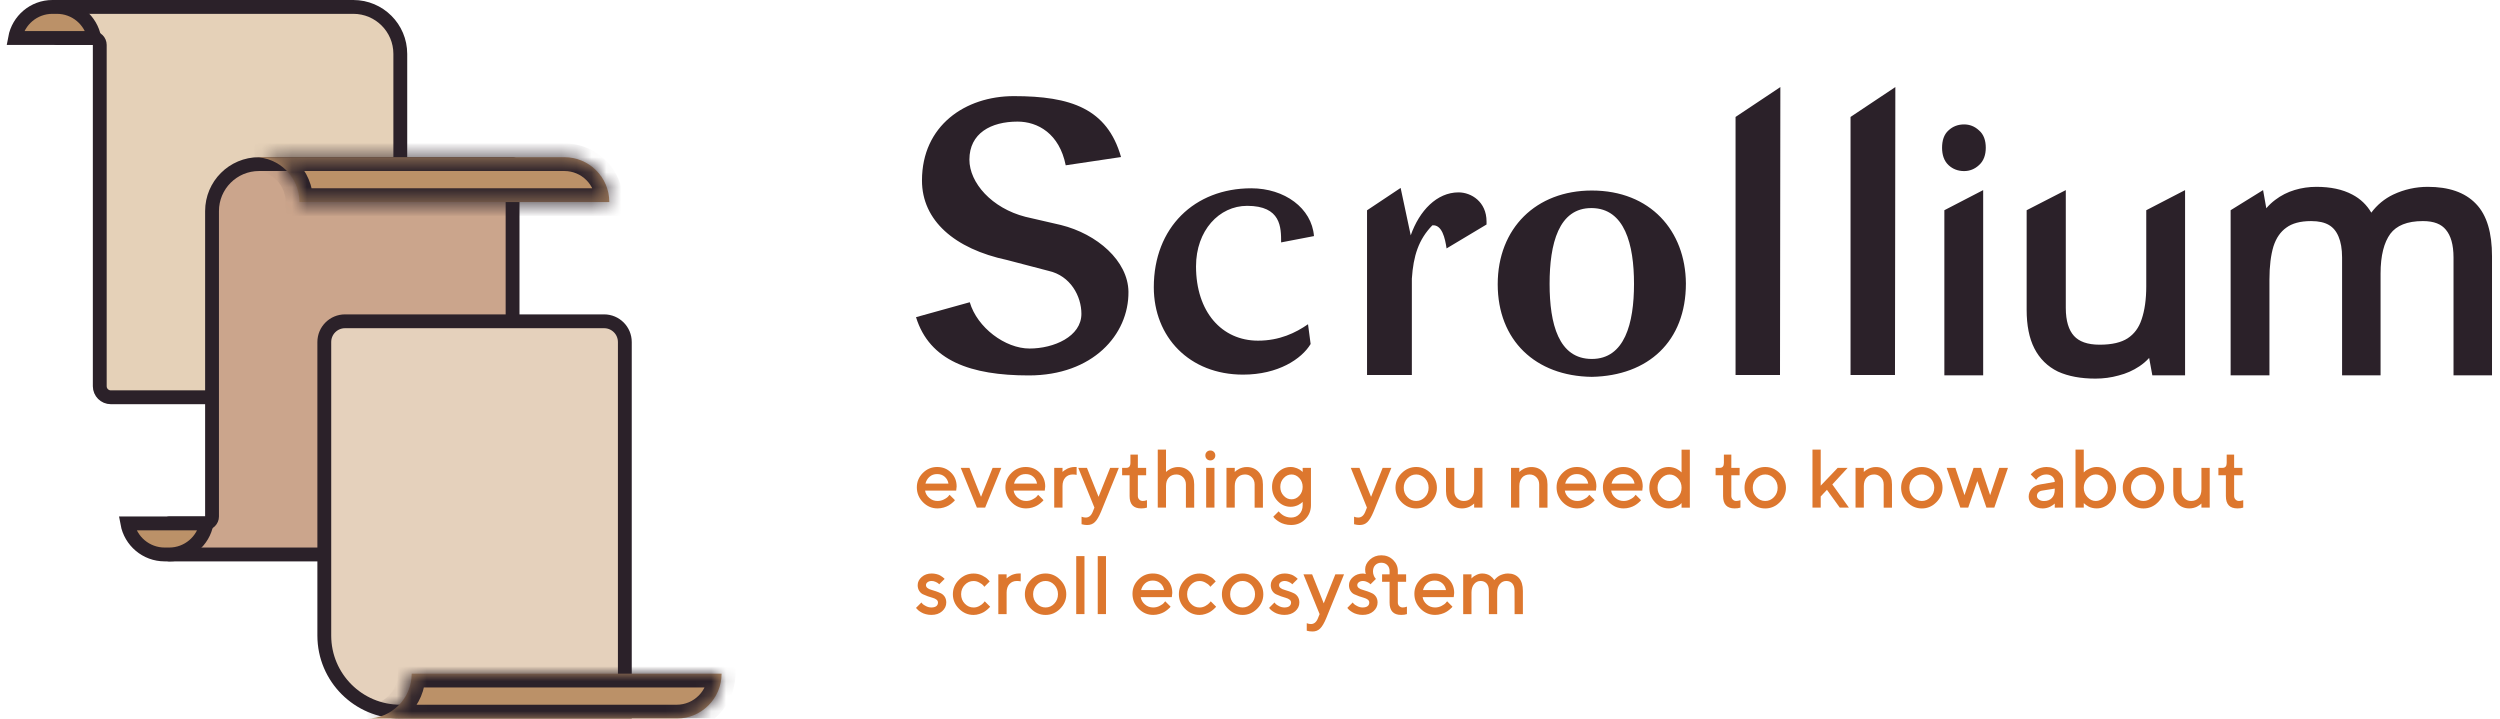 <?xml version="1.0" encoding="UTF-8"?> <svg xmlns="http://www.w3.org/2000/svg" width="167" height="48" viewBox="0 0 167 48" fill="none"> <path d="M6.664 3C6.664 2.745 6.457 2.538 6.202 2.538H3.814V0.462H23.602C25.335 0.462 26.74 1.867 26.74 3.6V25.8C26.74 26.208 26.409 26.538 26.002 26.538H7.402C6.994 26.538 6.664 26.208 6.664 25.8V3Z" fill="#E5D1B8" stroke="#2B2129" stroke-width="0.924" stroke-linejoin="round"></path> <path d="M3.502 0.462H3.802C5.046 0.462 6.081 1.357 6.298 2.538H1.006C1.223 1.357 2.258 0.462 3.502 0.462Z" fill="#BB9168" stroke="#2B2129" stroke-width="0.924"></path> <path d="M13.702 34.962C13.957 34.962 14.164 34.755 14.164 34.5V14.1C14.164 12.367 15.569 10.962 17.302 10.962H34.24V33.9C34.24 35.633 32.835 37.038 31.102 37.038H11.313V34.962H13.702Z" fill="#CBA58C" stroke="#2B2129" stroke-width="0.924" stroke-linejoin="round"></path> <path d="M11.002 37.038H11.302C12.546 37.038 13.581 36.143 13.798 34.962H8.506C8.723 36.143 9.758 37.038 11.002 37.038Z" fill="#BB9168" stroke="#2B2129" stroke-width="0.924"></path> <mask id="path-5-inside-1_444_207" fill="white"> <path fill-rule="evenodd" clip-rule="evenodd" d="M17.002 10.5C18.659 10.5 20.002 11.843 20.002 13.5H40.702C40.702 11.843 39.359 10.5 37.702 10.5H17.002Z"></path> </mask> <path fill-rule="evenodd" clip-rule="evenodd" d="M17.002 10.5C18.659 10.5 20.002 11.843 20.002 13.5H40.702C40.702 11.843 39.359 10.5 37.702 10.5H17.002Z" fill="#BB9168"></path> <path d="M20.002 13.5V14.424H19.078V13.5H20.002ZM40.702 13.5H41.626V14.424H40.702V13.5ZM19.078 13.5C19.078 12.353 18.148 11.424 17.002 11.424V9.576C19.169 9.576 20.926 11.333 20.926 13.5H19.078ZM20.002 12.576H40.702V14.424H20.002V12.576ZM39.778 13.5C39.778 12.353 38.849 11.424 37.702 11.424V9.576C39.869 9.576 41.626 11.333 41.626 13.5H39.778ZM37.702 11.424H17.002V9.576H37.702V11.424Z" fill="#2B2129" mask="url(#path-5-inside-1_444_207)"></path> <path d="M23.049 21.462H40.353C41.119 21.462 41.739 22.082 41.739 22.848V47.538H26.745C23.938 47.538 21.663 45.263 21.663 42.456V22.848C21.663 22.082 22.284 21.462 23.049 21.462Z" fill="#E5D1BC" stroke="#2B2129" stroke-width="0.924"></path> <mask id="path-8-inside-2_444_207" fill="white"> <path fill-rule="evenodd" clip-rule="evenodd" d="M24.502 48C26.159 48 27.502 46.657 27.502 45H48.202C48.202 46.657 46.859 48 45.202 48H24.502Z"></path> </mask> <path fill-rule="evenodd" clip-rule="evenodd" d="M24.502 48C26.159 48 27.502 46.657 27.502 45H48.202C48.202 46.657 46.859 48 45.202 48H24.502Z" fill="#BB9168"></path> <path d="M27.502 45V44.076H26.578V45H27.502ZM48.202 45H49.126V44.076H48.202V45ZM26.578 45C26.578 46.147 25.648 47.076 24.502 47.076V48.924C26.669 48.924 28.426 47.167 28.426 45H26.578ZM27.502 45.924H48.202V44.076H27.502V45.924ZM47.278 45C47.278 46.147 46.349 47.076 45.202 47.076V48.924C47.369 48.924 49.126 47.167 49.126 45H47.278ZM45.202 47.076H24.502V48.924H45.202V47.076Z" fill="#2B2129" mask="url(#path-8-inside-2_444_207)"></path> <path fill-rule="evenodd" clip-rule="evenodd" d="M115.935 7.812L118.928 5.816L118.904 25.05H115.935V7.812ZM74.884 10.491L71.19 11.042C70.768 8.922 69.319 8.123 67.973 8.123C66.201 8.123 64.756 8.897 64.756 10.665C64.756 12.21 66.25 13.907 68.499 14.483L70.867 15.03C73.285 15.63 75.356 17.423 75.381 19.493C75.406 22.363 72.987 25.079 68.722 25.079C64.855 25.079 62.089 24.106 61.19 21.187L64.78 20.189C65.277 21.887 67.149 23.282 68.772 23.282C70.395 23.282 72.238 22.483 72.238 20.963C72.238 19.791 71.513 18.421 70.043 18.094L67.273 17.369C63.758 16.619 61.588 14.727 61.588 12.056C61.588 8.388 64.482 6.421 67.725 6.421C71.517 6.421 73.96 7.245 74.884 10.487V10.491ZM131.201 11.428C131.578 11.428 131.912 11.293 132.19 11.036C132.515 10.75 132.65 10.339 132.65 9.87C132.65 9.394 132.519 8.976 132.186 8.7C131.909 8.444 131.576 8.311 131.201 8.311C130.805 8.311 130.453 8.44 130.169 8.703C129.851 8.981 129.73 9.398 129.73 9.87C129.73 10.335 129.856 10.744 130.164 11.032C130.449 11.298 130.803 11.428 131.201 11.428ZM132.476 25.073V12.699L129.883 14.043V25.073H132.476ZM145.963 12.699V25.073H143.776L143.563 23.91C143.37 24.122 143.153 24.309 142.91 24.47C142.486 24.753 142.023 24.957 141.522 25.083C141.027 25.222 140.51 25.291 139.973 25.291C139.008 25.291 138.172 25.14 137.476 24.824L137.472 24.822L137.468 24.82C136.776 24.482 136.25 23.964 135.897 23.274C135.545 22.586 135.38 21.72 135.38 20.698V14.043L137.995 12.699V20.567C137.995 21.454 138.197 22.057 138.541 22.437C138.877 22.808 139.424 23.026 140.257 23.026C141.094 23.026 141.705 22.871 142.125 22.6C142.565 22.31 142.877 21.895 143.059 21.336L143.06 21.334L143.061 21.332C143.264 20.736 143.37 20.003 143.37 19.126V14.043L145.963 12.699ZM163.895 25.073H166.466V17.118C166.466 15.569 166.133 14.371 165.389 13.61C164.649 12.837 163.557 12.481 162.179 12.481C161.373 12.481 160.604 12.652 159.875 12.993L159.874 12.994L159.873 12.994C159.284 13.276 158.794 13.681 158.403 14.205C158.1 13.687 157.678 13.282 157.14 13C156.482 12.647 155.674 12.481 154.734 12.481C154.237 12.481 153.753 12.551 153.284 12.692C152.81 12.834 152.373 13.056 151.978 13.357C151.763 13.518 151.567 13.703 151.389 13.911L151.174 12.699L149.006 14.043V25.073H151.599V18.668C151.599 17.773 151.692 17.038 151.868 16.454C152.053 15.885 152.343 15.479 152.724 15.208L152.727 15.206L152.73 15.204C153.104 14.927 153.643 14.768 154.385 14.768C154.9 14.768 155.287 14.863 155.569 15.028C155.847 15.19 156.064 15.442 156.214 15.805L156.215 15.807L156.216 15.809C156.367 16.162 156.451 16.623 156.451 17.205V25.073H159.022V18.275C159.022 17.06 159.256 16.189 159.676 15.615C160.085 15.075 160.78 14.768 161.851 14.768C162.604 14.768 163.087 14.981 163.381 15.343L163.383 15.345L163.385 15.348C163.706 15.729 163.895 16.329 163.895 17.205V25.073ZM77.074 19.187C77.074 22.508 79.447 25.025 83.037 25.025C85.381 25.025 86.95 23.978 87.55 22.98L87.376 21.659C86.552 22.23 85.48 22.756 84.035 22.756C81.617 22.756 79.894 20.835 79.894 17.791C79.894 15.398 81.439 13.75 83.31 13.75C85.579 13.75 85.579 15.195 85.579 16.193L87.774 15.771C87.625 13.899 85.803 12.578 83.584 12.578C79.795 12.578 77.074 15.195 77.074 19.187ZM94.312 18.615V25.05H91.318V14.048L93.562 12.553L94.237 15.721C94.813 14.073 95.985 12.851 97.43 12.851C98.279 12.851 99.301 13.477 99.301 14.798V14.996L96.631 16.595C96.531 15.92 96.332 14.996 95.682 15.05C94.759 15.998 94.411 17.096 94.312 18.615ZM100.047 18.988C100.047 15.245 102.614 12.727 106.333 12.727C110.25 12.727 112.593 15.423 112.618 18.938C112.618 22.806 110.101 25.1 106.333 25.174C102.565 25.125 100.047 22.731 100.047 18.988ZM103.513 18.963C103.513 21.634 104.113 23.978 106.333 23.978C108.527 23.978 109.152 21.609 109.152 18.963C109.152 16.317 108.527 13.924 106.333 13.899C104.113 13.874 103.513 16.292 103.513 18.963ZM126.609 5.816L123.616 7.812V25.05H126.585L126.609 5.816Z" fill="#2B2129"></path> <path d="M63.873 32.773H61.796C61.825 32.962 61.917 33.124 62.074 33.26C62.231 33.397 62.414 33.465 62.628 33.465C62.784 33.465 62.928 33.43 63.063 33.359C63.198 33.289 63.292 33.222 63.346 33.154L63.43 33.051L63.789 33.411C63.779 33.427 63.762 33.446 63.741 33.473C63.719 33.5 63.671 33.543 63.595 33.605C63.522 33.667 63.444 33.721 63.36 33.77C63.279 33.819 63.171 33.862 63.038 33.903C62.906 33.943 62.768 33.962 62.628 33.962C62.252 33.962 61.928 33.824 61.655 33.549C61.382 33.273 61.245 32.941 61.245 32.552C61.245 32.179 61.38 31.86 61.644 31.595C61.909 31.331 62.228 31.195 62.601 31.195C62.974 31.195 63.282 31.32 63.53 31.568C63.779 31.817 63.903 32.125 63.903 32.498L63.873 32.773ZM62.598 31.668C62.398 31.668 62.231 31.728 62.096 31.846C61.96 31.965 61.868 32.117 61.82 32.303H63.357C63.325 32.117 63.241 31.965 63.106 31.846C62.971 31.728 62.803 31.668 62.598 31.668Z" fill="#DD772E"></path> <path d="M65.808 33.908H65.256L64.176 31.252H64.757L65.532 33.189L66.307 31.252H66.888L65.808 33.908Z" fill="#DD772E"></path> <path d="M69.79 32.773H67.712C67.742 32.962 67.834 33.124 67.99 33.26C68.147 33.397 68.331 33.465 68.544 33.465C68.701 33.465 68.844 33.43 68.979 33.359C69.114 33.289 69.209 33.222 69.263 33.154L69.347 33.051L69.706 33.411C69.695 33.427 69.679 33.446 69.657 33.473C69.636 33.5 69.587 33.543 69.512 33.605C69.439 33.667 69.36 33.721 69.276 33.77C69.195 33.819 69.087 33.862 68.955 33.903C68.823 33.943 68.685 33.962 68.544 33.962C68.169 33.962 67.845 33.824 67.572 33.549C67.299 33.273 67.161 32.941 67.161 32.552C67.161 32.179 67.296 31.86 67.561 31.595C67.826 31.331 68.144 31.195 68.517 31.195C68.89 31.195 69.198 31.32 69.447 31.568C69.695 31.817 69.82 32.125 69.82 32.498L69.79 32.773ZM68.515 31.668C68.315 31.668 68.147 31.728 68.012 31.846C67.877 31.965 67.785 32.117 67.737 32.303H69.274C69.241 32.117 69.158 31.965 69.023 31.846C68.888 31.728 68.72 31.668 68.515 31.668Z" fill="#DD772E"></path> <path d="M71.919 31.722C71.843 31.706 71.759 31.695 71.668 31.695C71.457 31.695 71.289 31.765 71.165 31.901C71.041 32.036 70.976 32.227 70.976 32.471V33.908H70.422V31.252H70.976V31.528L71.011 31.493C71.027 31.476 71.062 31.452 71.114 31.414C71.168 31.376 71.222 31.344 71.281 31.314C71.341 31.285 71.413 31.258 71.505 31.233C71.597 31.209 71.689 31.195 71.781 31.195H71.919V31.722Z" fill="#DD772E"></path> <path d="M72.997 34.183L73.108 33.908L72.027 31.252H72.608L73.383 33.189L74.158 31.252H74.739L73.548 34.183C73.41 34.513 73.275 34.743 73.14 34.872C73.005 35.005 72.837 35.07 72.637 35.07C72.562 35.07 72.494 35.067 72.429 35.056C72.365 35.048 72.316 35.037 72.286 35.026L72.248 35.016V34.516C72.34 34.554 72.432 34.572 72.527 34.572C72.737 34.572 72.894 34.443 72.997 34.183Z" fill="#DD772E"></path> <path d="M75.512 30.92V30.366H76.009V31.252H76.563V31.749H76.009V33.127C76.009 33.227 76.039 33.308 76.104 33.37C76.166 33.435 76.244 33.465 76.339 33.465C76.382 33.465 76.425 33.462 76.471 33.451C76.517 33.443 76.552 33.432 76.576 33.422L76.617 33.411V33.908C76.509 33.946 76.379 33.962 76.228 33.962C75.712 33.962 75.455 33.686 75.458 33.133V31.749H74.958V31.252H75.236C75.42 31.252 75.512 31.141 75.512 30.92Z" fill="#DD772E"></path> <path d="M77.889 30.034V31.53C77.895 31.522 77.908 31.512 77.924 31.495C77.941 31.479 77.976 31.452 78.027 31.414C78.079 31.376 78.135 31.344 78.195 31.314C78.254 31.285 78.327 31.258 78.419 31.233C78.508 31.209 78.6 31.198 78.692 31.198C79.011 31.198 79.273 31.303 79.473 31.514C79.672 31.725 79.772 32.006 79.772 32.362V33.911H79.219V32.362C79.219 32.171 79.156 32.011 79.035 31.884C78.913 31.76 78.762 31.695 78.581 31.695C78.37 31.695 78.2 31.765 78.076 31.901C77.952 32.036 77.889 32.227 77.889 32.471V33.908H77.338V30.034H77.889Z" fill="#DD772E"></path> <path d="M81.126 31.252V33.908H80.572V31.252H81.126ZM81.183 30.423C81.183 30.52 81.15 30.598 81.088 30.66C81.023 30.725 80.945 30.755 80.85 30.755C80.753 30.755 80.675 30.725 80.613 30.66C80.548 30.598 80.518 30.52 80.518 30.423C80.518 30.328 80.548 30.25 80.613 30.188C80.675 30.123 80.753 30.093 80.85 30.093C80.945 30.093 81.023 30.123 81.088 30.188C81.15 30.25 81.183 30.328 81.183 30.423Z" fill="#DD772E"></path> <path d="M82.482 31.252L82.48 31.53L82.515 31.495C82.531 31.479 82.566 31.452 82.617 31.414C82.671 31.376 82.725 31.344 82.785 31.314C82.844 31.285 82.917 31.258 83.009 31.233C83.101 31.209 83.19 31.198 83.282 31.198C83.603 31.198 83.863 31.303 84.063 31.514C84.263 31.725 84.363 32.006 84.363 32.362V33.911H83.809V32.362C83.809 32.171 83.747 32.011 83.625 31.884C83.504 31.76 83.352 31.695 83.174 31.695C82.963 31.695 82.793 31.765 82.669 31.901C82.544 32.036 82.482 32.227 82.482 32.471V33.908H81.928V31.252H82.482Z" fill="#DD772E"></path> <path d="M87.018 33.748V33.522L86.983 33.557C86.967 33.573 86.932 33.6 86.881 33.638C86.829 33.675 86.775 33.708 86.716 33.738C86.656 33.767 86.581 33.794 86.492 33.819C86.4 33.843 86.308 33.854 86.216 33.854C85.881 33.854 85.589 33.727 85.343 33.468C85.095 33.208 84.973 32.895 84.973 32.525C84.973 32.157 85.095 31.844 85.343 31.584C85.589 31.325 85.881 31.195 86.216 31.195C86.362 31.195 86.502 31.225 86.637 31.279C86.77 31.336 86.867 31.393 86.927 31.447L87.018 31.528V31.252H87.572V33.743C87.572 34.116 87.442 34.432 87.189 34.686C86.932 34.943 86.618 35.07 86.246 35.07C86.094 35.07 85.948 35.051 85.813 35.013C85.676 34.975 85.562 34.929 85.476 34.875C85.386 34.821 85.308 34.767 85.243 34.713C85.176 34.659 85.127 34.613 85.1 34.572L85.054 34.516L85.416 34.156C85.422 34.167 85.435 34.183 85.451 34.202C85.468 34.221 85.5 34.254 85.554 34.302C85.608 34.351 85.665 34.392 85.724 34.429C85.784 34.467 85.859 34.499 85.954 34.529C86.046 34.559 86.143 34.572 86.246 34.572C86.47 34.572 86.654 34.497 86.799 34.343C86.945 34.192 87.018 33.992 87.018 33.748ZM85.524 32.525C85.524 32.757 85.597 32.954 85.749 33.114C85.897 33.276 86.073 33.354 86.273 33.354C86.473 33.354 86.645 33.276 86.794 33.114C86.943 32.954 87.018 32.757 87.018 32.525C87.018 32.292 86.943 32.098 86.794 31.936C86.645 31.776 86.473 31.695 86.273 31.695C86.073 31.695 85.897 31.776 85.749 31.936C85.597 32.098 85.524 32.292 85.524 32.525Z" fill="#DD772E"></path> <path d="M91.201 34.183L91.311 33.908L90.231 31.252H90.811L91.587 33.189L92.362 31.252H92.943L91.752 34.183C91.614 34.513 91.479 34.743 91.344 34.872C91.209 35.005 91.041 35.07 90.841 35.07C90.766 35.07 90.698 35.067 90.633 35.056C90.568 35.048 90.52 35.037 90.49 35.026L90.452 35.016V34.516C90.544 34.554 90.636 34.572 90.73 34.572C90.941 34.572 91.098 34.443 91.201 34.183Z" fill="#DD772E"></path> <path d="M95.431 32.581C95.431 32.333 95.348 32.125 95.186 31.952C95.021 31.782 94.826 31.695 94.602 31.695C94.375 31.695 94.18 31.782 94.016 31.952C93.851 32.125 93.77 32.333 93.77 32.581C93.77 32.83 93.851 33.038 94.016 33.208C94.18 33.381 94.375 33.465 94.602 33.465C94.826 33.465 95.021 33.381 95.186 33.208C95.348 33.038 95.431 32.83 95.431 32.581ZM93.219 32.581C93.219 32.209 93.354 31.884 93.629 31.609C93.905 31.333 94.229 31.195 94.602 31.195C94.975 31.195 95.296 31.333 95.572 31.609C95.847 31.884 95.985 32.209 95.985 32.581C95.985 32.954 95.847 33.276 95.572 33.551C95.296 33.827 94.975 33.965 94.602 33.965C94.229 33.965 93.905 33.827 93.629 33.551C93.354 33.276 93.219 32.954 93.219 32.581Z" fill="#DD772E"></path> <path d="M98.473 33.908V33.632L98.438 33.667C98.422 33.684 98.387 33.711 98.336 33.748C98.284 33.786 98.23 33.819 98.171 33.848C98.111 33.878 98.036 33.905 97.947 33.927C97.855 33.951 97.763 33.962 97.671 33.962C97.35 33.962 97.09 33.859 96.89 33.648C96.69 33.438 96.593 33.157 96.593 32.8V31.252H97.147V32.8C97.147 32.992 97.206 33.151 97.328 33.276C97.45 33.403 97.601 33.465 97.782 33.465C97.993 33.465 98.16 33.397 98.284 33.262C98.409 33.127 98.473 32.935 98.473 32.689V31.252H99.027V33.908H98.473Z" fill="#DD772E"></path> <path d="M101.491 31.252L101.488 31.53L101.524 31.495C101.54 31.479 101.575 31.452 101.626 31.414C101.68 31.376 101.734 31.344 101.794 31.314C101.853 31.285 101.926 31.258 102.018 31.233C102.11 31.209 102.199 31.198 102.291 31.198C102.612 31.198 102.872 31.303 103.072 31.514C103.272 31.725 103.372 32.006 103.372 32.362V33.911H102.818V32.362C102.818 32.171 102.756 32.011 102.634 31.884C102.512 31.76 102.361 31.695 102.183 31.695C101.972 31.695 101.802 31.765 101.678 31.901C101.553 32.036 101.491 32.227 101.491 32.471V33.908H100.937V31.252H101.491Z" fill="#DD772E"></path> <path d="M106.608 32.773H104.531C104.56 32.962 104.652 33.124 104.809 33.26C104.965 33.397 105.149 33.465 105.363 33.465C105.519 33.465 105.663 33.43 105.798 33.359C105.933 33.289 106.027 33.222 106.081 33.154L106.165 33.051L106.524 33.411C106.514 33.427 106.497 33.446 106.476 33.473C106.454 33.5 106.405 33.543 106.33 33.605C106.257 33.667 106.179 33.721 106.095 33.77C106.014 33.819 105.906 33.862 105.773 33.903C105.641 33.943 105.503 33.962 105.363 33.962C104.987 33.962 104.663 33.824 104.39 33.549C104.117 33.273 103.979 32.941 103.979 32.552C103.979 32.179 104.114 31.86 104.379 31.595C104.644 31.331 104.963 31.195 105.336 31.195C105.708 31.195 106.016 31.32 106.265 31.568C106.514 31.817 106.638 32.125 106.638 32.498L106.608 32.773ZM105.333 31.668C105.133 31.668 104.965 31.728 104.83 31.846C104.695 31.965 104.603 32.117 104.555 32.303H106.092C106.06 32.117 105.976 31.965 105.841 31.846C105.706 31.728 105.538 31.668 105.333 31.668Z" fill="#DD772E"></path> <path d="M109.704 32.773H107.627C107.656 32.962 107.748 33.124 107.905 33.26C108.062 33.397 108.245 33.465 108.459 33.465C108.615 33.465 108.759 33.43 108.894 33.359C109.029 33.289 109.123 33.222 109.177 33.154L109.261 33.051L109.62 33.411C109.61 33.427 109.593 33.446 109.572 33.473C109.55 33.5 109.502 33.543 109.426 33.605C109.353 33.667 109.275 33.721 109.191 33.77C109.11 33.819 109.002 33.862 108.869 33.903C108.737 33.943 108.599 33.962 108.459 33.962C108.083 33.962 107.759 33.824 107.486 33.549C107.213 33.273 107.075 32.941 107.075 32.552C107.075 32.179 107.211 31.86 107.475 31.595C107.74 31.331 108.059 31.195 108.432 31.195C108.805 31.195 109.113 31.32 109.361 31.568C109.61 31.817 109.734 32.125 109.734 32.498L109.704 32.773ZM108.429 31.668C108.229 31.668 108.062 31.728 107.927 31.846C107.791 31.965 107.7 32.117 107.651 32.303H109.188C109.156 32.117 109.072 31.965 108.937 31.846C108.802 31.728 108.634 31.668 108.429 31.668Z" fill="#DD772E"></path> <path d="M111.474 31.195C111.571 31.195 111.668 31.209 111.763 31.233C111.857 31.258 111.938 31.287 112.003 31.322C112.068 31.358 112.128 31.393 112.179 31.43C112.233 31.468 112.268 31.498 112.29 31.52L112.328 31.56V30.036H112.881V33.911H112.328V33.605C112.303 33.63 112.268 33.662 112.222 33.705C112.176 33.746 112.079 33.8 111.928 33.865C111.779 33.929 111.628 33.962 111.474 33.962C111.123 33.962 110.817 33.83 110.561 33.559C110.301 33.289 110.174 32.962 110.174 32.579C110.174 32.195 110.301 31.871 110.561 31.601C110.817 31.331 111.123 31.195 111.474 31.195ZM111.528 33.468C111.739 33.468 111.925 33.381 112.087 33.208C112.249 33.035 112.33 32.825 112.33 32.581C112.33 32.338 112.249 32.13 112.087 31.957C111.925 31.784 111.739 31.698 111.528 31.698C111.317 31.698 111.131 31.784 110.969 31.957C110.806 32.13 110.725 32.338 110.725 32.581C110.725 32.825 110.806 33.035 110.969 33.208C111.131 33.381 111.317 33.468 111.528 33.468Z" fill="#DD772E"></path> <path d="M115.156 30.92V30.366H115.653V31.252H116.207V31.749H115.653V33.127C115.653 33.227 115.683 33.308 115.748 33.37C115.81 33.435 115.888 33.465 115.983 33.465C116.026 33.465 116.069 33.462 116.115 33.451C116.161 33.443 116.196 33.432 116.221 33.422L116.261 33.411V33.908C116.153 33.946 116.023 33.962 115.872 33.962C115.356 33.962 115.099 33.686 115.102 33.133V31.749H114.602V31.252H114.881C115.064 31.252 115.156 31.141 115.156 30.92Z" fill="#DD772E"></path> <path d="M118.747 32.581C118.747 32.333 118.663 32.125 118.501 31.952C118.336 31.782 118.142 31.695 117.917 31.695C117.69 31.695 117.496 31.782 117.331 31.952C117.166 32.125 117.085 32.333 117.085 32.581C117.085 32.83 117.166 33.038 117.331 33.208C117.496 33.381 117.69 33.465 117.917 33.465C118.142 33.465 118.336 33.381 118.501 33.208C118.663 33.038 118.747 32.83 118.747 32.581ZM116.534 32.581C116.534 32.209 116.669 31.884 116.945 31.609C117.22 31.333 117.544 31.195 117.917 31.195C118.29 31.195 118.612 31.333 118.887 31.609C119.163 31.884 119.301 32.209 119.301 32.581C119.301 32.954 119.163 33.276 118.887 33.551C118.612 33.827 118.29 33.965 117.917 33.965C117.544 33.965 117.22 33.827 116.945 33.551C116.669 33.276 116.534 32.954 116.534 32.581Z" fill="#DD772E"></path> <path d="M123.423 31.252L122.399 32.36L123.507 33.908H122.896L122.04 32.719L121.624 33.162V33.908H121.073V30.034H121.624V32.441L122.759 31.252H123.423Z" fill="#DD772E"></path> <path d="M124.504 31.252L124.501 31.53L124.536 31.495C124.553 31.479 124.588 31.452 124.639 31.414C124.693 31.376 124.747 31.344 124.807 31.314C124.866 31.285 124.939 31.258 125.031 31.233C125.123 31.209 125.212 31.198 125.304 31.198C125.625 31.198 125.884 31.303 126.084 31.514C126.284 31.725 126.384 32.006 126.384 32.362V33.911H125.83V32.362C125.83 32.171 125.768 32.011 125.647 31.884C125.525 31.76 125.374 31.695 125.196 31.695C124.985 31.695 124.815 31.765 124.69 31.901C124.566 32.036 124.504 32.227 124.504 32.471V33.908H123.95V31.252H124.504Z" fill="#DD772E"></path> <path d="M129.208 32.581C129.208 32.333 129.124 32.125 128.962 31.952C128.797 31.782 128.602 31.695 128.378 31.695C128.151 31.695 127.957 31.782 127.792 31.952C127.627 32.125 127.546 32.333 127.546 32.581C127.546 32.83 127.627 33.038 127.792 33.208C127.957 33.381 128.151 33.465 128.378 33.465C128.602 33.465 128.797 33.381 128.962 33.208C129.124 33.038 129.208 32.83 129.208 32.581ZM126.995 32.581C126.995 32.209 127.13 31.884 127.406 31.609C127.681 31.333 128.005 31.195 128.378 31.195C128.751 31.195 129.072 31.333 129.348 31.609C129.624 31.884 129.761 32.209 129.761 32.581C129.761 32.954 129.624 33.276 129.348 33.551C129.072 33.827 128.751 33.965 128.378 33.965C128.005 33.965 127.681 33.827 127.406 33.551C127.13 33.276 126.995 32.954 126.995 32.581Z" fill="#DD772E"></path> <path d="M131.836 31.252H132.333L132.941 33.078L133.552 31.252H134.133L133.22 33.908H132.693L132.085 32.138L131.477 33.908H130.95L130.037 31.252H130.618L131.228 33.078L131.836 31.252Z" fill="#DD772E"></path> <path d="M137.812 33.908L137.258 33.911V33.635C137.25 33.64 137.237 33.654 137.221 33.67C137.204 33.686 137.169 33.711 137.118 33.748C137.067 33.786 137.013 33.819 136.953 33.848C136.894 33.878 136.818 33.905 136.729 33.929C136.637 33.951 136.548 33.965 136.456 33.965C136.186 33.965 135.962 33.886 135.783 33.73C135.605 33.573 135.516 33.392 135.516 33.192C135.516 32.973 135.583 32.789 135.721 32.641C135.859 32.495 136.048 32.4 136.289 32.36L137.258 32.192C137.258 32.052 137.204 31.936 137.102 31.838C136.999 31.744 136.867 31.695 136.705 31.695C136.564 31.695 136.434 31.725 136.321 31.784C136.208 31.844 136.129 31.901 136.086 31.96L136.013 32.054L135.654 31.695C135.665 31.682 135.678 31.663 135.697 31.641C135.716 31.62 135.759 31.579 135.824 31.522C135.889 31.466 135.959 31.414 136.035 31.368C136.108 31.325 136.205 31.285 136.326 31.249C136.448 31.214 136.575 31.195 136.705 31.195C137.029 31.195 137.294 31.293 137.502 31.485C137.707 31.676 137.812 31.911 137.812 32.192V33.908ZM136.54 33.468C136.764 33.468 136.94 33.4 137.067 33.265C137.194 33.13 137.258 32.941 137.258 32.692V32.638L136.399 32.776C136.299 32.792 136.218 32.833 136.159 32.898C136.097 32.96 136.067 33.038 136.067 33.133C136.067 33.222 136.108 33.3 136.194 33.367C136.28 33.432 136.394 33.468 136.54 33.468Z" fill="#DD772E"></path> <path d="M140.055 31.195C140.406 31.195 140.709 31.331 140.968 31.601C141.225 31.871 141.354 32.195 141.354 32.579C141.354 32.962 141.225 33.289 140.965 33.559C140.706 33.83 140.403 33.962 140.055 33.962C139.955 33.962 139.857 33.951 139.763 33.927C139.668 33.905 139.587 33.876 139.522 33.84C139.455 33.805 139.396 33.77 139.344 33.732C139.293 33.694 139.258 33.665 139.236 33.643L139.196 33.603V33.908H138.644V30.034H139.196V31.557C139.22 31.533 139.255 31.501 139.304 31.457C139.35 31.417 139.447 31.363 139.598 31.295C139.747 31.23 139.898 31.195 140.055 31.195ZM139.998 33.465C140.209 33.465 140.395 33.378 140.557 33.205C140.719 33.032 140.8 32.825 140.8 32.581C140.8 32.338 140.719 32.127 140.557 31.955C140.395 31.782 140.209 31.695 139.998 31.695C139.787 31.695 139.601 31.782 139.439 31.955C139.277 32.127 139.196 32.338 139.196 32.581C139.196 32.825 139.277 33.032 139.439 33.205C139.601 33.378 139.787 33.465 139.998 33.465Z" fill="#DD772E"></path> <path d="M144.013 32.581C144.013 32.333 143.929 32.125 143.767 31.952C143.602 31.782 143.407 31.695 143.183 31.695C142.956 31.695 142.762 31.782 142.597 31.952C142.432 32.125 142.351 32.333 142.351 32.581C142.351 32.83 142.432 33.038 142.597 33.208C142.762 33.381 142.956 33.465 143.183 33.465C143.407 33.465 143.602 33.381 143.767 33.208C143.929 33.038 144.013 32.83 144.013 32.581ZM141.8 32.581C141.8 32.209 141.935 31.884 142.211 31.609C142.486 31.333 142.81 31.195 143.183 31.195C143.556 31.195 143.878 31.333 144.153 31.609C144.429 31.884 144.566 32.209 144.566 32.581C144.566 32.954 144.429 33.276 144.153 33.551C143.878 33.827 143.556 33.965 143.183 33.965C142.81 33.965 142.486 33.827 142.211 33.551C141.935 33.276 141.8 32.954 141.8 32.581Z" fill="#DD772E"></path> <path d="M147.055 33.908V33.632L147.02 33.667C147.003 33.684 146.968 33.711 146.917 33.748C146.866 33.786 146.812 33.819 146.752 33.848C146.693 33.878 146.617 33.905 146.528 33.927C146.436 33.951 146.344 33.962 146.252 33.962C145.931 33.962 145.671 33.859 145.472 33.648C145.272 33.438 145.174 33.157 145.174 32.8V31.252H145.728V32.8C145.728 32.992 145.788 33.151 145.909 33.276C146.031 33.403 146.182 33.465 146.363 33.465C146.574 33.465 146.741 33.397 146.866 33.262C146.99 33.127 147.055 32.935 147.055 32.689V31.252H147.609V33.908H147.055Z" fill="#DD772E"></path> <path d="M148.743 30.92V30.366H149.24V31.252H149.794V31.749H149.24V33.127C149.24 33.227 149.27 33.308 149.335 33.37C149.397 33.435 149.475 33.465 149.57 33.465C149.613 33.465 149.656 33.462 149.702 33.451C149.748 33.443 149.783 33.432 149.808 33.422L149.848 33.411V33.908C149.74 33.946 149.61 33.962 149.459 33.962C148.943 33.962 148.687 33.686 148.689 33.133V31.749H148.189V31.252H148.468C148.651 31.252 148.743 31.141 148.743 30.92Z" fill="#DD772E"></path> <path d="M63.1 38.671L62.739 39.031C62.725 39.017 62.703 38.998 62.676 38.971C62.649 38.944 62.59 38.912 62.503 38.871C62.417 38.831 62.328 38.809 62.241 38.809C62.123 38.809 62.028 38.839 61.958 38.893C61.888 38.947 61.855 39.012 61.855 39.085C61.855 39.163 61.888 39.228 61.955 39.279C62.02 39.333 62.104 39.371 62.206 39.398C62.306 39.425 62.414 39.46 62.531 39.501C62.647 39.541 62.755 39.587 62.857 39.636C62.96 39.687 63.044 39.766 63.111 39.868C63.176 39.974 63.211 40.1 63.211 40.246C63.211 40.476 63.117 40.67 62.933 40.833C62.749 40.995 62.509 41.076 62.214 41.076C62.085 41.076 61.96 41.06 61.842 41.027C61.723 40.995 61.628 40.957 61.553 40.911C61.477 40.868 61.409 40.822 61.352 40.776C61.296 40.73 61.255 40.689 61.231 40.657L61.19 40.606L61.55 40.246C61.566 40.273 61.593 40.303 61.628 40.341C61.663 40.379 61.739 40.43 61.855 40.489C61.971 40.549 62.09 40.579 62.214 40.579C62.36 40.579 62.471 40.549 62.547 40.489C62.62 40.43 62.657 40.349 62.657 40.246C62.657 40.171 62.622 40.106 62.557 40.055C62.49 40.003 62.406 39.963 62.306 39.936C62.204 39.909 62.096 39.873 61.979 39.833C61.863 39.792 61.755 39.747 61.652 39.698C61.55 39.649 61.466 39.571 61.401 39.466C61.334 39.36 61.301 39.233 61.301 39.085C61.301 38.882 61.39 38.701 61.569 38.544C61.747 38.388 61.971 38.309 62.241 38.309C62.347 38.309 62.449 38.323 62.549 38.347C62.649 38.371 62.73 38.401 62.795 38.436C62.857 38.471 62.911 38.507 62.96 38.544C63.009 38.582 63.044 38.609 63.065 38.631L63.1 38.671Z" fill="#DD772E"></path> <path d="M63.652 39.695C63.652 39.322 63.787 39.001 64.062 38.725C64.338 38.45 64.662 38.312 65.035 38.312C65.24 38.312 65.435 38.355 65.613 38.444C65.791 38.533 65.918 38.623 65.997 38.712L66.113 38.839L65.754 39.198C65.735 39.168 65.708 39.133 65.67 39.09C65.632 39.047 65.554 38.99 65.429 38.92C65.305 38.847 65.175 38.812 65.035 38.812C64.808 38.812 64.613 38.895 64.449 39.068C64.284 39.239 64.203 39.447 64.203 39.695C64.203 39.944 64.284 40.152 64.449 40.325C64.613 40.495 64.808 40.581 65.035 40.581C65.175 40.581 65.305 40.546 65.429 40.476C65.554 40.406 65.643 40.336 65.697 40.271L65.781 40.168L66.14 40.527C66.129 40.541 66.113 40.56 66.091 40.587C66.07 40.614 66.021 40.657 65.951 40.719C65.878 40.781 65.802 40.835 65.724 40.884C65.643 40.933 65.54 40.976 65.416 41.016C65.289 41.057 65.162 41.078 65.035 41.078C64.662 41.078 64.338 40.941 64.062 40.665C63.787 40.39 63.652 40.068 63.652 39.695Z" fill="#DD772E"></path> <path d="M68.185 38.836C68.109 38.82 68.026 38.809 67.934 38.809C67.723 38.809 67.556 38.879 67.431 39.014C67.307 39.15 67.242 39.341 67.242 39.584V41.022H66.688V38.366H67.242V38.642L67.277 38.606C67.293 38.59 67.329 38.566 67.38 38.528C67.434 38.49 67.488 38.458 67.547 38.428C67.607 38.398 67.68 38.371 67.772 38.347C67.864 38.323 67.955 38.309 68.047 38.309H68.185V38.836Z" fill="#DD772E"></path> <path d="M70.673 39.695C70.673 39.447 70.59 39.239 70.427 39.066C70.263 38.895 70.068 38.809 69.844 38.809C69.617 38.809 69.422 38.895 69.258 39.066C69.093 39.239 69.012 39.447 69.012 39.695C69.012 39.944 69.093 40.152 69.258 40.322C69.422 40.495 69.617 40.579 69.844 40.579C70.068 40.579 70.263 40.495 70.427 40.322C70.59 40.152 70.673 39.944 70.673 39.695ZM68.461 39.695C68.461 39.322 68.596 38.998 68.871 38.723C69.147 38.447 69.471 38.309 69.844 38.309C70.217 38.309 70.538 38.447 70.814 38.723C71.089 38.998 71.227 39.322 71.227 39.695C71.227 40.068 71.089 40.39 70.814 40.665C70.538 40.941 70.217 41.078 69.844 41.078C69.471 41.078 69.147 40.941 68.871 40.665C68.596 40.39 68.461 40.068 68.461 39.695Z" fill="#DD772E"></path> <path d="M72.443 37.148V41.022H71.892V37.148H72.443Z" fill="#DD772E"></path> <path d="M73.88 37.148V41.022H73.329V37.148H73.88Z" fill="#DD772E"></path> <path d="M78.278 39.887H76.201C76.231 40.076 76.323 40.238 76.479 40.373C76.636 40.511 76.82 40.579 77.033 40.579C77.19 40.579 77.333 40.544 77.468 40.473C77.603 40.403 77.698 40.336 77.752 40.268L77.835 40.165L78.195 40.525C78.184 40.541 78.168 40.56 78.146 40.587C78.124 40.614 78.076 40.657 78 40.719C77.927 40.781 77.849 40.835 77.765 40.884C77.684 40.933 77.576 40.976 77.444 41.016C77.311 41.057 77.174 41.076 77.033 41.076C76.657 41.076 76.333 40.938 76.06 40.662C75.787 40.387 75.65 40.055 75.65 39.666C75.65 39.293 75.785 38.974 76.05 38.709C76.314 38.444 76.633 38.309 77.006 38.309C77.379 38.309 77.687 38.434 77.935 38.682C78.184 38.931 78.308 39.239 78.308 39.611L78.278 39.887ZM77.003 38.782C76.803 38.782 76.636 38.842 76.501 38.96C76.366 39.079 76.274 39.23 76.225 39.417H77.762C77.73 39.23 77.646 39.079 77.511 38.96C77.376 38.842 77.209 38.782 77.003 38.782Z" fill="#DD772E"></path> <path d="M78.749 39.695C78.749 39.322 78.884 39.001 79.159 38.725C79.435 38.45 79.759 38.312 80.132 38.312C80.337 38.312 80.532 38.355 80.71 38.444C80.888 38.533 81.015 38.623 81.094 38.712L81.21 38.839L80.85 39.198C80.832 39.168 80.805 39.133 80.767 39.09C80.729 39.047 80.65 38.99 80.526 38.92C80.402 38.847 80.272 38.812 80.132 38.812C79.905 38.812 79.71 38.895 79.546 39.068C79.381 39.239 79.3 39.447 79.3 39.695C79.3 39.944 79.381 40.152 79.546 40.325C79.71 40.495 79.905 40.581 80.132 40.581C80.272 40.581 80.402 40.546 80.526 40.476C80.65 40.406 80.74 40.336 80.794 40.271L80.877 40.168L81.237 40.527C81.226 40.541 81.21 40.56 81.188 40.587C81.166 40.614 81.118 40.657 81.048 40.719C80.975 40.781 80.899 40.835 80.821 40.884C80.74 40.933 80.637 40.976 80.513 41.016C80.386 41.057 80.259 41.078 80.132 41.078C79.759 41.078 79.435 40.941 79.159 40.665C78.884 40.39 78.749 40.068 78.749 39.695Z" fill="#DD772E"></path> <path d="M83.836 39.695C83.836 39.447 83.752 39.239 83.59 39.066C83.425 38.895 83.231 38.809 83.006 38.809C82.779 38.809 82.585 38.895 82.42 39.066C82.255 39.239 82.174 39.447 82.174 39.695C82.174 39.944 82.255 40.152 82.42 40.322C82.585 40.495 82.779 40.579 83.006 40.579C83.231 40.579 83.425 40.495 83.59 40.322C83.752 40.152 83.836 39.944 83.836 39.695ZM81.623 39.695C81.623 39.322 81.758 38.998 82.034 38.723C82.309 38.447 82.633 38.309 83.006 38.309C83.379 38.309 83.701 38.447 83.976 38.723C84.252 38.998 84.39 39.322 84.39 39.695C84.39 40.068 84.252 40.39 83.976 40.665C83.701 40.941 83.379 41.078 83.006 41.078C82.633 41.078 82.309 40.941 82.034 40.665C81.758 40.39 81.623 40.068 81.623 39.695Z" fill="#DD772E"></path> <path d="M86.686 38.671L86.324 39.031C86.311 39.017 86.289 38.998 86.262 38.971C86.235 38.944 86.175 38.912 86.089 38.871C86.002 38.831 85.913 38.809 85.827 38.809C85.708 38.809 85.614 38.839 85.543 38.893C85.473 38.947 85.441 39.012 85.441 39.085C85.441 39.163 85.473 39.228 85.54 39.279C85.605 39.333 85.689 39.371 85.792 39.398C85.892 39.425 86 39.46 86.116 39.501C86.232 39.541 86.34 39.587 86.443 39.636C86.546 39.687 86.629 39.766 86.697 39.868C86.762 39.974 86.797 40.1 86.797 40.246C86.797 40.476 86.702 40.67 86.519 40.833C86.335 40.995 86.094 41.076 85.8 41.076C85.67 41.076 85.546 41.06 85.427 41.027C85.308 40.995 85.214 40.957 85.138 40.911C85.062 40.868 84.995 40.822 84.938 40.776C84.881 40.73 84.841 40.689 84.817 40.657L84.776 40.606L85.135 40.246C85.151 40.273 85.178 40.303 85.214 40.341C85.249 40.379 85.324 40.43 85.441 40.489C85.557 40.549 85.676 40.579 85.8 40.579C85.946 40.579 86.056 40.549 86.132 40.489C86.205 40.43 86.243 40.349 86.243 40.246C86.243 40.171 86.208 40.106 86.143 40.055C86.076 40.003 85.992 39.963 85.892 39.936C85.789 39.909 85.681 39.873 85.565 39.833C85.449 39.792 85.341 39.747 85.238 39.698C85.135 39.649 85.052 39.571 84.987 39.466C84.919 39.36 84.887 39.233 84.887 39.085C84.887 38.882 84.976 38.701 85.154 38.544C85.332 38.388 85.557 38.309 85.827 38.309C85.932 38.309 86.035 38.323 86.135 38.347C86.235 38.371 86.316 38.401 86.381 38.436C86.443 38.471 86.497 38.507 86.546 38.544C86.594 38.582 86.629 38.609 86.651 38.631L86.686 38.671Z" fill="#DD772E"></path> <path d="M88.04 41.297L88.15 41.022L87.07 38.366H87.65L88.426 40.303L89.201 38.366H89.782L88.591 41.297C88.453 41.627 88.318 41.857 88.183 41.986C88.048 42.119 87.88 42.184 87.68 42.184C87.605 42.184 87.537 42.181 87.472 42.17C87.407 42.162 87.359 42.151 87.329 42.14L87.291 42.129V41.63C87.383 41.667 87.475 41.686 87.57 41.686C87.78 41.686 87.937 41.557 88.04 41.297Z" fill="#DD772E"></path> <path d="M91.911 38.671L91.549 39.031C91.535 39.017 91.514 38.998 91.487 38.971C91.46 38.944 91.4 38.912 91.314 38.871C91.228 38.831 91.138 38.809 91.052 38.809C90.933 38.809 90.838 38.839 90.768 38.893C90.698 38.947 90.666 39.012 90.666 39.085C90.666 39.163 90.698 39.228 90.766 39.279C90.83 39.333 90.914 39.371 91.017 39.398C91.117 39.425 91.225 39.46 91.341 39.501C91.457 39.541 91.565 39.587 91.668 39.636C91.771 39.687 91.854 39.766 91.922 39.868C91.987 39.974 92.022 40.1 92.022 40.246C92.022 40.476 91.927 40.67 91.744 40.833C91.56 40.995 91.319 41.076 91.025 41.076C90.895 41.076 90.771 41.06 90.652 41.027C90.533 40.995 90.439 40.957 90.363 40.911C90.287 40.868 90.22 40.822 90.163 40.776C90.106 40.73 90.066 40.689 90.041 40.657L90.001 40.606L90.36 40.246C90.376 40.273 90.403 40.303 90.439 40.341C90.474 40.379 90.549 40.43 90.666 40.489C90.782 40.549 90.901 40.579 91.025 40.579C91.171 40.579 91.282 40.549 91.357 40.489C91.43 40.43 91.468 40.349 91.468 40.249C91.468 40.171 91.433 40.106 91.368 40.055C91.3 40.003 91.217 39.963 91.117 39.936C91.014 39.909 90.906 39.873 90.79 39.833C90.674 39.792 90.566 39.747 90.463 39.698C90.36 39.649 90.276 39.571 90.212 39.466C90.144 39.36 90.112 39.233 90.112 39.087C90.112 38.882 90.201 38.704 90.379 38.547C90.558 38.39 90.782 38.312 91.052 38.312L91.246 38.342C91.209 38.285 91.192 38.182 91.192 38.034C91.192 37.791 91.298 37.574 91.508 37.383C91.719 37.191 91.973 37.093 92.27 37.093C92.584 37.093 92.846 37.196 93.057 37.401C93.267 37.607 93.375 37.853 93.375 38.145V38.366H93.929V38.863H93.375V40.241C93.375 40.341 93.405 40.422 93.47 40.484C93.532 40.549 93.61 40.579 93.705 40.579C93.748 40.579 93.791 40.576 93.837 40.565C93.883 40.557 93.918 40.546 93.943 40.535L93.983 40.525V41.022C93.875 41.06 93.746 41.076 93.594 41.076C93.078 41.076 92.822 40.8 92.824 40.246V38.863H92.324V38.366H92.824V38.145C92.824 37.98 92.773 37.847 92.67 37.745C92.568 37.642 92.435 37.591 92.27 37.591C92.103 37.591 91.971 37.645 91.868 37.75C91.765 37.855 91.716 37.996 91.716 38.172C91.716 38.261 91.73 38.347 91.763 38.431C91.795 38.515 91.827 38.574 91.86 38.609L91.911 38.671Z" fill="#DD772E"></path> <path d="M97.109 39.887H95.031C95.061 40.076 95.153 40.238 95.31 40.373C95.466 40.511 95.65 40.579 95.864 40.579C96.02 40.579 96.163 40.544 96.299 40.473C96.434 40.403 96.528 40.336 96.582 40.268L96.666 40.165L97.025 40.525C97.014 40.541 96.998 40.56 96.977 40.587C96.955 40.614 96.906 40.657 96.831 40.719C96.758 40.781 96.68 40.835 96.596 40.884C96.515 40.933 96.407 40.976 96.274 41.016C96.142 41.057 96.004 41.076 95.864 41.076C95.488 41.076 95.164 40.938 94.891 40.662C94.618 40.387 94.48 40.055 94.48 39.666C94.48 39.293 94.615 38.974 94.88 38.709C95.145 38.444 95.464 38.309 95.837 38.309C96.209 38.309 96.517 38.434 96.766 38.682C97.014 38.931 97.139 39.239 97.139 39.611L97.109 39.887ZM95.834 38.782C95.634 38.782 95.466 38.842 95.331 38.96C95.196 39.079 95.104 39.23 95.056 39.417H96.593C96.561 39.23 96.477 39.079 96.342 38.96C96.207 38.842 96.039 38.782 95.834 38.782Z" fill="#DD772E"></path> <path d="M101.175 41.022L101.172 39.474C101.172 39.258 101.124 39.093 101.024 38.979C100.924 38.866 100.789 38.809 100.619 38.809C100.446 38.809 100.302 38.879 100.186 39.017C100.07 39.155 100.011 39.344 100.011 39.584V41.022H99.457V39.474C99.457 39.258 99.408 39.093 99.308 38.979C99.208 38.866 99.073 38.809 98.903 38.809C98.73 38.809 98.587 38.879 98.471 39.017C98.355 39.155 98.295 39.344 98.295 39.584V41.022H97.741V38.366H98.295V38.642C98.317 38.617 98.349 38.587 98.387 38.55C98.425 38.512 98.506 38.463 98.63 38.401C98.754 38.342 98.881 38.309 99.014 38.309C99.122 38.309 99.222 38.325 99.319 38.355C99.416 38.385 99.492 38.423 99.549 38.466C99.608 38.509 99.657 38.555 99.7 38.598C99.743 38.644 99.773 38.682 99.789 38.709L99.816 38.752C99.824 38.742 99.838 38.728 99.854 38.706C99.87 38.688 99.908 38.652 99.965 38.598C100.021 38.547 100.081 38.501 100.146 38.463C100.211 38.425 100.297 38.39 100.402 38.358C100.508 38.325 100.616 38.309 100.729 38.309C101.04 38.309 101.283 38.409 101.461 38.606C101.64 38.806 101.729 39.096 101.729 39.474V41.022H101.175Z" fill="#DD772E"></path> </svg> 